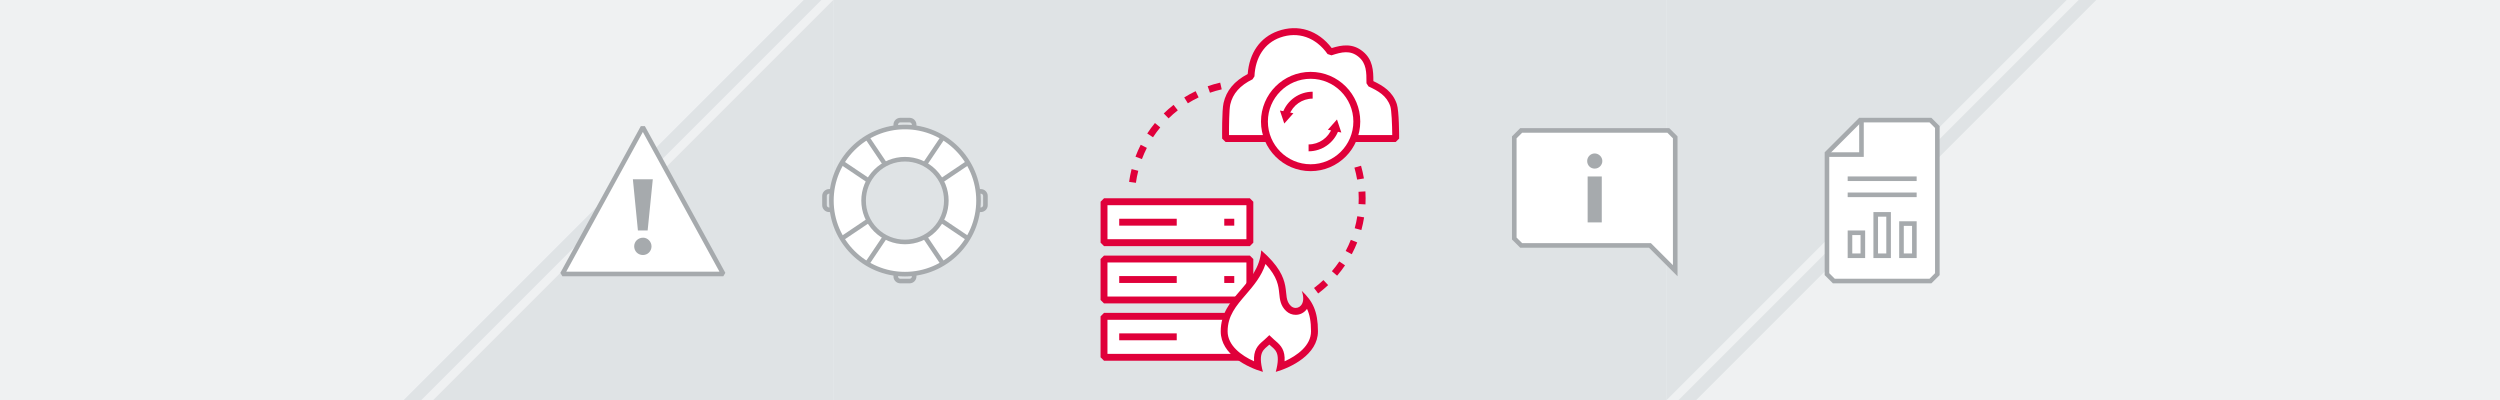 <?xml version="1.0" encoding="UTF-8"?><svg id="b" xmlns="http://www.w3.org/2000/svg" xmlns:xlink="http://www.w3.org/1999/xlink" viewBox="0 0 2000 320"><defs><style>.e{fill:none;}.e,.f,.g,.h,.i,.j{stroke-width:0px;}.k{stroke:#dfe3e5;stroke-linecap:square;stroke-miterlimit:10;stroke-width:10px;}.k,.f{fill:#dfe3e5;}.l{clip-path:url(#c);}.g{fill:#e0003a;}.h{fill:#a6aaad;}.i{fill:#fff;}.j{fill:#eff1f2;}</style><clipPath id="c"><rect class="e" width="2000" height="320"/></clipPath></defs><g class="l"><rect class="j" width="2000" height="320"/><line class="k" x1="1669.97" x2="1349.97" y2="320"/><line class="k" x1="650.03" x2="330.03" y2="320"/><rect class="f" x="666.64" width="666.67" height="320"/><polygon class="f" points="1333.31 320 1333.31 0 1653.31 0 1333.31 320"/><polyline class="f" points="346.64 320 666.64 0 666.64 320"/><path class="g" d="m908.73,146.26l-5.46-.77c.48-3.43,1.16-6.87,2-10.22l5.35,1.36c-.8,3.16-1.44,6.39-1.89,9.62Zm4.82-18.98l-5.17-1.94c1.22-3.24,2.63-6.45,4.19-9.53l4.92,2.5c-1.47,2.9-2.8,5.92-3.95,8.98Zm8.85-17.46l-4.62-3.02c1.89-2.89,3.97-5.71,6.17-8.38l4.26,3.51c-2.07,2.52-4.03,5.18-5.81,7.9Zm12.45-15.12l-3.85-3.95c2.48-2.42,5.11-4.72,7.84-6.85l3.4,4.35c-2.57,2.01-5.05,4.18-7.38,6.46Zm15.43-12.07l-2.91-4.69c2.94-1.82,6.01-3.5,9.14-5l2.38,4.98c-2.94,1.4-5.84,2.99-8.61,4.71Zm17.68-8.44l-1.82-5.21c3.27-1.14,6.64-2.11,10.01-2.88l1.23,5.38c-3.18.73-6.35,1.64-9.43,2.71Z"/><path class="g" d="m1054.54,234.79l-3.32-4.41c2.6-1.96,5.13-4.08,7.51-6.32l3.78,4.02c-2.53,2.37-5.21,4.62-7.97,6.7Zm15.16-14.23l-4.19-3.59c2.12-2.48,4.13-5.1,5.96-7.79l4.56,3.11c-1.95,2.86-4.08,5.64-6.33,8.27Zm11.71-17.18l-4.87-2.59c1.53-2.88,2.92-5.87,4.12-8.9l5.13,2.04c-1.28,3.22-2.75,6.39-4.37,9.45Zm7.68-19.33l-5.32-1.46c.86-3.14,1.56-6.36,2.07-9.59l5.45.87c-.55,3.42-1.29,6.85-2.2,10.18Zm3.28-20.53l-5.51-.28c.08-1.5.11-3.03.11-4.56,0-1.75-.05-3.52-.15-5.25l5.51-.32c.11,1.84.16,3.72.16,5.58,0,1.62-.04,3.24-.12,4.83Zm-6.66-19.84c-.55-3.21-1.28-6.43-2.18-9.56l5.3-1.52c.95,3.33,1.73,6.75,2.31,10.16l-5.44.93Z"/><polyline class="i" points="993.18 285.83 883.21 285.83 883.21 253.08 980.44 253.08"/><polygon class="g" points="993.18 288.59 883.21 288.59 880.45 285.83 880.45 253.08 883.21 250.32 980.44 250.32 980.44 255.84 885.97 255.84 885.97 283.07 993.18 283.07 993.18 288.59"/><rect class="g" x="895.37" y="266.7" width="46.02" height="5.52"/><polyline class="i" points="989.31 239.98 883.21 239.98 883.21 207.23 999.89 207.23 999.89 230.55"/><polygon class="g" points="989.31 242.74 883.21 242.74 880.45 239.98 880.45 207.23 883.21 204.47 999.89 204.47 1002.65 207.23 1002.65 230.55 997.13 230.55 997.13 209.99 885.97 209.99 885.97 237.22 989.31 237.22 989.31 242.74"/><rect class="g" x="895.37" y="220.85" width="46.02" height="5.52"/><rect class="g" x="979.41" y="220.85" width="8" height="5.52"/><rect class="i" x="883.21" y="161.38" width="116.67" height="32.75"/><path class="g" d="m999.89,196.89h-116.67l-2.76-2.76v-32.75l2.76-2.76h116.67l2.76,2.76v32.75l-2.76,2.76Zm-113.91-5.52h111.16v-27.23h-111.16v27.23Z"/><rect class="g" x="895.37" y="175" width="46.02" height="5.52"/><rect class="g" x="979.41" y="175" width="8" height="5.52"/><path class="i" d="m1014.15,110.82h-33.68s-.28-21.97,1.06-27.86c2.42-10.65,9.86-17.4,19.29-22.01.66-15.08,7.71-28.29,22.37-33.52,16.28-5.81,31.38.36,41.15,14.21,8.64-2.84,16.55-4.67,24.25,1.65,7.48,6.14,7.36,14.4,7.36,23.31,8.45,3.94,15.66,8.03,18.89,17.46,1.77,5.15,1.72,26.74,1.72,26.74h-33.71"/><path class="g" d="m1116.56,113.58h-33.71v-5.52h30.94c-.07-8.29-.51-20.01-1.57-23.09-2.91-8.5-9.62-12.21-17.45-15.86l-1.59-2.5v-.41c0-8.35,0-15.56-6.36-20.77-6.68-5.48-13.46-3.86-21.64-1.16l-3.12-1.03c-9.43-13.39-23.62-18.32-37.96-13.2-12.38,4.42-19.87,15.73-20.54,31.04l-1.54,2.36c-10.02,4.9-15.85,11.48-17.81,20.14-.91,3.99-1.05,17.21-1.01,24.49h30.95v5.52h-33.68l-2.76-2.72c-.03-2.28-.24-22.47,1.13-28.5,2.26-9.95,8.59-17.53,19.32-23.14,1.23-16.84,9.95-29.32,24.1-34.37,16.21-5.79,32.19-.71,43.12,13.58,8.19-2.54,16.77-3.96,24.95,2.75,7.96,6.53,8.36,15.19,8.37,23.7,8.04,3.86,15.36,8.43,18.74,18.31,1.86,5.43,1.88,25.38,1.87,27.64l-2.76,2.75Z"/><circle class="i" cx="1048.5" cy="97.21" r="36.95"/><path class="g" d="m1048.5,136.92c-21.89,0-39.71-17.81-39.71-39.71s17.81-39.71,39.71-39.71,39.71,17.81,39.71,39.71-17.81,39.71-39.71,39.71Zm0-73.89c-18.85,0-34.19,15.34-34.19,34.19s15.34,34.19,34.19,34.19,34.19-15.34,34.19-34.19-15.34-34.19-34.19-34.19Z"/><path class="g" d="m1046.87,121.05v-5.52c8.34,0,15.87-5.26,18.74-13.09l5.18,1.9c-3.66,10-13.27,16.71-23.92,16.71Z"/><polygon class="g" points="1062.28 103.81 1069.58 95.58 1073.06 106.02 1062.28 103.81"/><path class="g" d="m1031.39,91.98l-5.18-1.9c3.66-10,13.27-16.71,23.92-16.71v5.52c-8.34,0-15.87,5.26-18.74,13.09Z"/><polygon class="g" points="1034.73 90.61 1027.42 98.84 1023.94 88.4 1034.73 90.61"/><path class="i" d="m1024.37,293.37c2.02-10.9-1.06-14.59-5.52-18.36-.51-.43-1.02-.86-1.52-1.33l-1.89-1.77-1.89,1.77c-.5.47-1.01.9-1.52,1.33-4.46,3.77-7.53,7.46-5.52,18.36-4.36-1.6-10.43-4.33-15.9-8.55-7.5-5.79-11.31-12.43-11.31-19.73,0-13.48,7.42-22.11,15.27-31.24,6.88-8,13.96-16.23,16.38-28.02,13.61,13.04,14.5,22.03,15.17,28.73.45,4.47.87,8.7,4.7,12.29,1.56,1.46,3.57,2.27,5.67,2.27,2.73,0,5.23-1.33,6.86-3.64.65-.93,1.43-2.41,1.76-4.53,4.14,5.69,6.44,12.67,6.44,24.15,0,7.31-3.8,13.95-11.31,19.73-5.47,4.22-11.54,6.94-15.9,8.55Z"/><path class="g" d="m1012.38,211.17c9.7,10.45,10.42,17.66,11.02,23.66.48,4.78.97,9.73,5.56,14.03,2.07,1.94,4.75,3.01,7.56,3.01,3.63,0,6.94-1.74,9.09-4.78,2.11,4.49,3.21,10.06,3.21,18,0,11.33-11.03,19.4-21.14,23.95.52-8.8-2.89-12.62-7.04-16.14-.5-.43-.98-.83-1.41-1.23l-3.77-3.54-3.77,3.54c-.43.4-.91.81-1.41,1.23-4.16,3.52-7.57,7.34-7.04,16.14-10.12-4.55-21.14-12.62-21.14-23.95,0-12.46,6.77-20.33,14.61-29.45,5.9-6.86,12.39-14.4,15.7-24.47m-3.42-10.9c-2.16,28.36-32.41,36.46-32.41,64.82,0,18.62,21.77,29.02,33.74,32.41-4.32-16.2.83-17.76,5.15-21.81,4.32,4.05,9.47,5.6,5.15,21.81,11.97-3.39,33.74-13.79,33.74-32.41,0-16.2-4.32-24.31-12.96-32.41,3.24,9.12-.81,13.67-4.86,13.67-1.35,0-2.7-.51-3.78-1.52-8.64-8.1,4.32-20.26-23.77-44.56h0Z"/><polygon class="i" points="514.27 101.76 449.89 219.16 578.65 219.16 514.27 101.76"/><path class="h" d="m578.65,221h-128.76l-1.61-2.72,64.38-117.4h3.23l64.38,117.4-1.61,2.72Zm-125.65-3.68h122.55l-61.27-111.73-61.27,111.73Z"/><path class="h" d="m518.12,184.36h-7.79c-1.34-13.63-2.68-27.27-4.03-40.94h15.94c-1.38,13.68-2.74,27.28-4.12,40.94Zm3.09,12.75c.03-3.72-3.06-6.94-6.67-6.96-4.01-.02-7.17,2.99-7.19,6.86-.02,3.95,2.99,6.98,6.96,7.01,3.84.02,6.87-3.01,6.91-6.9Z"/><path class="i" d="m1461.59,219.32v-96.73l26.51-26.51h56.26c2.16,2.16,3.36,3.36,5.52,5.52v117.72c-2.16,2.16-3.36,3.36-5.52,5.52h-77.26c-2.16-2.16-3.36-3.36-5.52-5.52Z"/><path class="h" d="m1545.12,226.68h-78.78l-6.6-6.6v-98.25l27.59-27.59h57.78l6.6,6.6v119.25l-6.6,6.6Zm-77.26-3.68h75.73l4.44-4.44v-116.2l-4.44-4.44h-54.74l-25.44,25.44v95.21l4.44,4.44Z"/><polygon class="h" points="1491.02 125.51 1461.59 125.51 1461.59 121.83 1487.34 121.83 1487.34 96.08 1491.02 96.08 1491.02 125.51"/><rect class="h" x="1478.14" y="141.15" width="55.18" height="3.68"/><rect class="h" x="1478.14" y="154.02" width="55.18" height="3.68"/><path class="h" d="m1492.12,206.45h-13.98v-22.07h13.98v22.07Zm-10.3-3.68h6.62v-14.72h-6.62v14.72Z"/><path class="h" d="m1512.72,206.45h-13.98v-36.79h13.98v36.79Zm-10.3-3.68h6.62v-29.43h-6.62v29.43Z"/><path class="h" d="m1533.33,206.45h-13.98v-29.43h13.98v29.43Zm-10.3-3.68h6.62v-22.07h-6.62v22.07Z"/><path class="i" d="m782.83,160.46c0,32.51-26.35,58.86-58.86,58.86s-58.86-26.35-58.86-58.86,26.35-58.86,58.86-58.86,58.86,26.35,58.86,58.86Zm-82.27,23.41c12.93,12.93,33.89,12.93,46.82,0,12.93-12.93,12.93-33.89,0-46.82-12.93-12.93-33.89-12.93-46.82,0-12.93,12.93-12.93,33.89,0,46.82Z"/><path class="h" d="m723.97,221.16c-33.47,0-60.7-27.23-60.7-60.7s27.23-60.7,60.7-60.7,60.7,27.23,60.7,60.7-27.23,60.7-60.7,60.7Zm0-117.72c-31.44,0-57.02,25.58-57.02,57.02s25.58,57.02,57.02,57.02,57.02-25.58,57.02-57.02-25.58-57.02-57.02-57.02Zm0,91.96c-8.95,0-17.9-3.41-24.71-10.22h0c-13.63-13.63-13.63-35.8,0-49.43,13.63-13.63,35.8-13.63,49.43,0,13.63,13.63,13.63,35.8,0,49.43-6.81,6.81-15.76,10.22-24.71,10.22Zm-22.11-12.82c12.19,12.19,32.03,12.19,44.22,0,12.19-12.19,12.19-32.03,0-44.22-12.19-12.19-32.03-12.19-44.22,0-12.19,12.19-12.19,32.03,0,44.22h0Z"/><rect class="h" x="735.02" y="118.42" width="24.74" height="3.68" transform="translate(230.42 673.25) rotate(-56.07)"/><rect class="h" x="751.8" y="135.21" width="24.74" height="3.68" transform="translate(53.63 449.89) rotate(-33.93)"/><rect class="h" x="688.18" y="198.82" width="24.74" height="3.68" transform="translate(143.02 669.91) rotate(-56.07)"/><rect class="h" x="671.4" y="182.04" width="24.74" height="3.68" transform="translate(13.8 412.99) rotate(-33.93)"/><rect class="h" x="762.33" y="171.51" width="3.68" height="24.74" transform="translate(184.99 715.22) rotate(-56.06)"/><rect class="h" x="745.55" y="188.29" width="3.68" height="24.74" transform="translate(15.3 451.46) rotate(-33.94)"/><rect class="h" x="681.93" y="124.68" width="3.68" height="24.74" transform="translate(188.32 627.81) rotate(-56.06)"/><rect class="h" x="698.72" y="107.89" width="3.68" height="24.74" transform="translate(52.2 411.59) rotate(-33.94)"/><path class="h" d="m727.65,226.68h-7.36c-3.04,0-5.52-2.48-5.52-5.52v-2.29h3.68v2.29c0,1.01.83,1.84,1.84,1.84h7.36c1.01,0,1.84-.83,1.84-1.84v-2.29h3.68v2.29c0,3.04-2.48,5.52-5.52,5.52Z"/><path class="h" d="m733.17,102.05h-3.68v-2.29c0-1.01-.83-1.84-1.84-1.84h-7.36c-1.01,0-1.84.83-1.84,1.84v2.29h-3.68v-2.29c0-3.04,2.48-5.52,5.52-5.52h7.36c3.04,0,5.52,2.48,5.52,5.52v2.29Z"/><path class="h" d="m665.56,169.66h-2.29c-3.04,0-5.52-2.48-5.52-5.52v-7.36c0-3.04,2.48-5.52,5.52-5.52h2.29v3.68h-2.29c-1.01,0-1.84.83-1.84,1.84v7.36c0,1.01.83,1.84,1.84,1.84h2.29v3.68Z"/><path class="h" d="m784.67,169.66h-2.29v-3.68h2.29c1.01,0,1.84-.83,1.84-1.84v-7.36c0-1.01-.83-1.84-1.84-1.84h-2.29v-3.68h2.29c3.04,0,5.52,2.48,5.52,5.52v7.36c0,3.04-2.48,5.52-5.52,5.52Z"/><path class="i" d="m1340.18,109.88v86.45h0v20.23l-20.23-20.23h-103.01c-2.16-2.16-3.36-3.36-5.52-5.52v-80.94c2.16-2.16,3.36-3.36,5.52-5.52h117.72l5.52,5.52Z"/><path class="h" d="m1342.02,221.01l-22.83-22.83h-103.01l-6.6-6.6v-82.46l6.6-6.6h119.25l6.6,6.6v111.89Zm-124.32-26.51h103.01l17.63,17.63v-101.49l-4.44-4.44h-116.2l-4.44,4.44v79.41l4.44,4.44Z"/><path class="h" d="m1269.74,128.82c0-3.29,2.7-6.06,5.99-6.06s6.14,2.77,6.14,6.06-2.7,6.07-6.14,6.07-5.99-2.7-5.99-6.07Zm.37,12.35h11.31v36.76h-11.31v-36.76Z"/></g></svg>